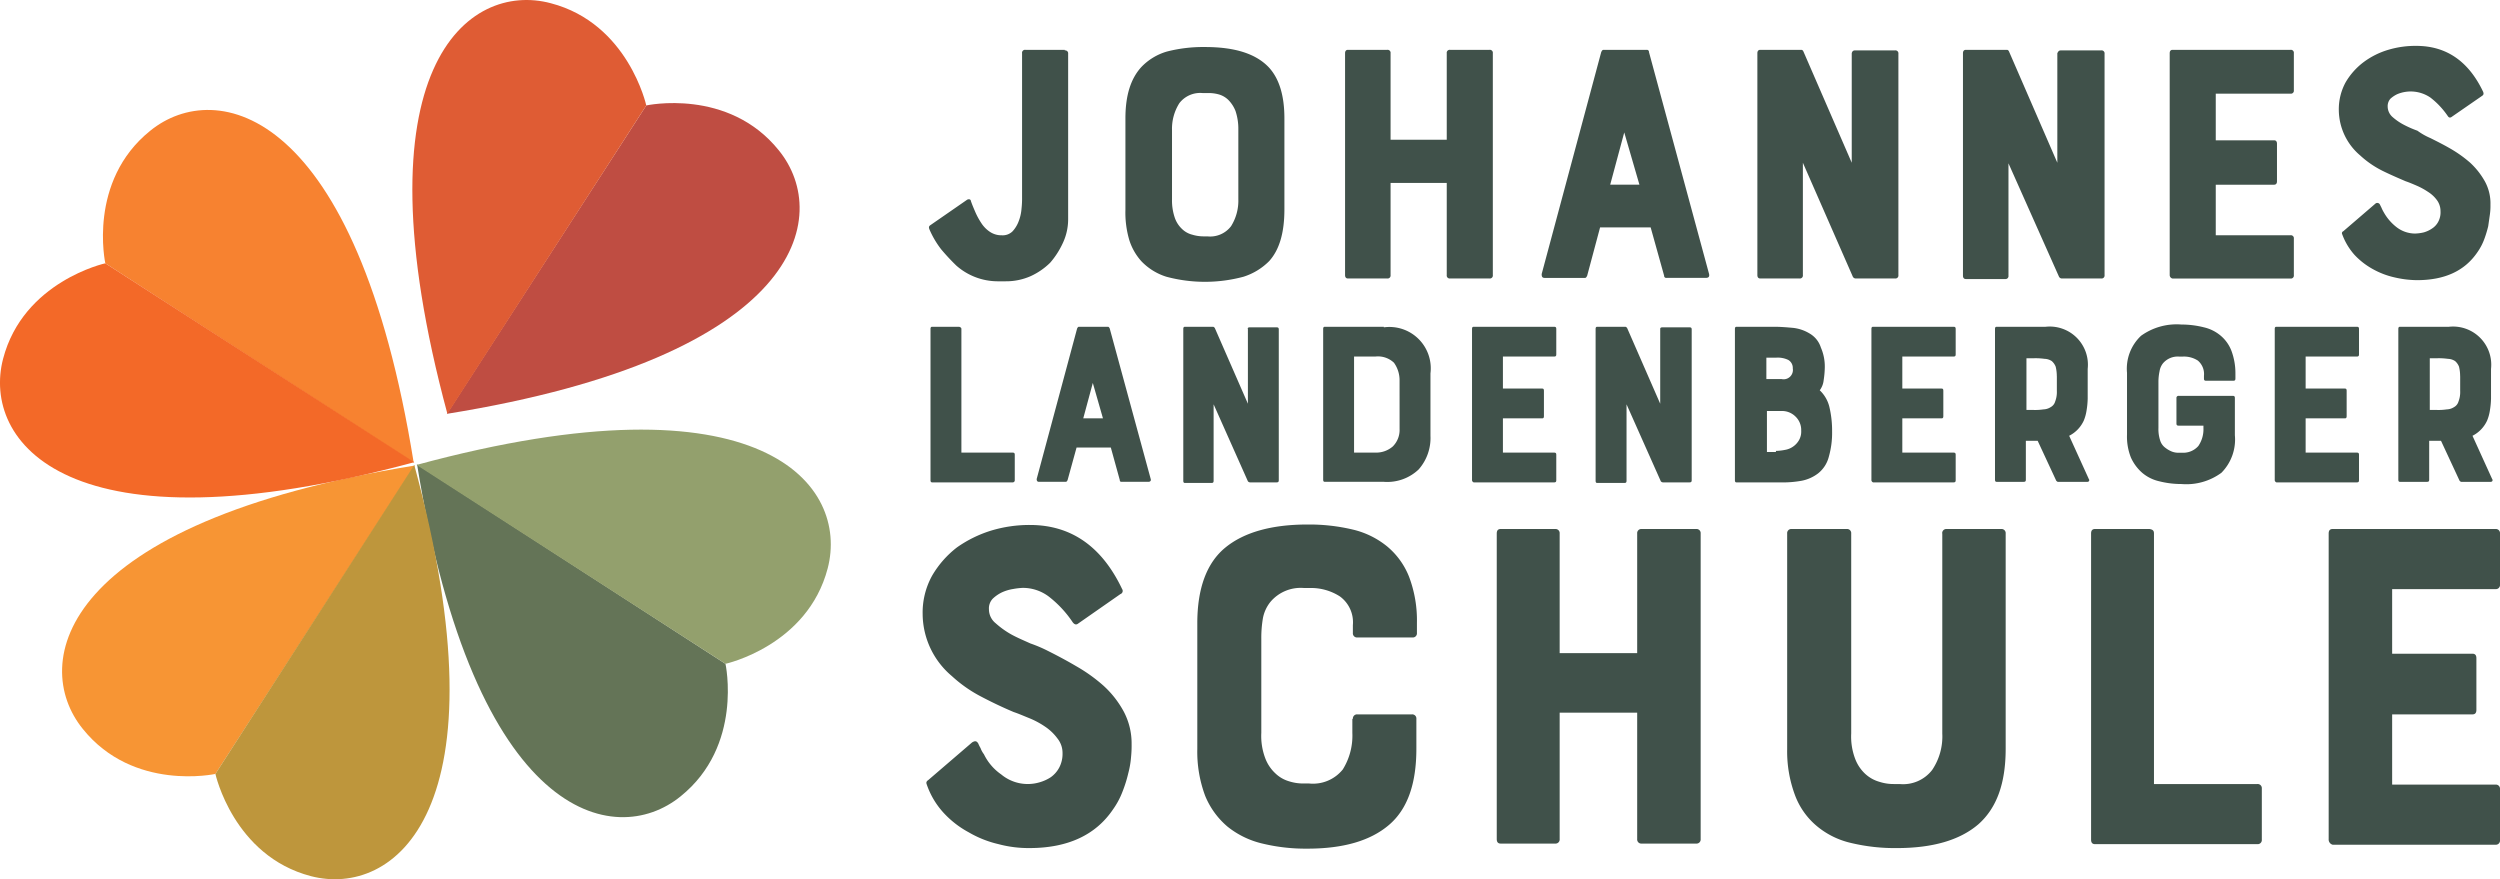 <svg xmlns="http://www.w3.org/2000/svg" width="295.707" height="104" viewBox="0 0 295.707 104"><g transform="translate(-0.051 -0.027)"><path d="M181.493,8.966a.352.352,0,0,1,.4.4V28.9a6.579,6.579,0,0,1-.6,2.791,9.806,9.806,0,0,1-1.528,2.392,8.047,8.047,0,0,1-2.326,1.595,7.192,7.192,0,0,1-2.924.6h-1a7.421,7.421,0,0,1-4.85-1.86,25.515,25.515,0,0,1-1.794-1.927,10.735,10.735,0,0,1-1.4-2.392c-.066-.2-.066-.332.133-.465l4.319-2.99a.4.4,0,0,1,.266-.066.212.212,0,0,1,.2.2c.133.4.332.864.532,1.329a8.51,8.51,0,0,0,.731,1.329,3.559,3.559,0,0,0,1,1,2.457,2.457,0,0,0,1.4.4,1.654,1.654,0,0,0,1.262-.465,3.617,3.617,0,0,0,.731-1.2,5.217,5.217,0,0,0,.332-1.462,11.261,11.261,0,0,0,.066-1.462V9.3a.352.352,0,0,1,.4-.4h4.651Z" transform="translate(-55.499 -2.978)" fill="#40514a"/><path d="M209.835,8.4c3.522,0,6.046.8,7.575,2.458q1.794,1.993,1.794,5.98V27.6c0,2.791-.6,4.784-1.794,6.113a7.426,7.426,0,0,1-3.056,1.86,17.619,17.619,0,0,1-9.1,0,6.938,6.938,0,0,1-2.99-1.86,6.8,6.8,0,0,1-1.4-2.458,11.472,11.472,0,0,1-.465-3.588V16.838c0-2.658.6-4.651,1.86-6.046a6.791,6.791,0,0,1,3.056-1.86A17.187,17.187,0,0,1,209.835,8.4Zm3.92,9.767a6.621,6.621,0,0,0-.332-2.193,3.839,3.839,0,0,0-.864-1.329,2.658,2.658,0,0,0-1.2-.664,4.521,4.521,0,0,0-1.329-.133h-.465a3.1,3.1,0,0,0-2.791,1.2,5.665,5.665,0,0,0-.864,3.189v8.173a6.337,6.337,0,0,0,.332,2.193,3.3,3.3,0,0,0,.864,1.329,2.658,2.658,0,0,0,1.2.664,4.6,4.6,0,0,0,1.329.2h.465a3.1,3.1,0,0,0,2.791-1.2,5.665,5.665,0,0,0,.864-3.189Z" transform="translate(-67.23 -2.81)" fill="#40514a"/><path d="M251.526,9.3a.352.352,0,0,1,.4-.4h4.651a.352.352,0,0,1,.4.4V35.544a.352.352,0,0,1-.4.4h-4.651a.352.352,0,0,1-.4-.4v-10.9h-6.644v10.9a.352.352,0,0,1-.4.4h-4.651c-.2,0-.332-.133-.332-.4V9.3c0-.266.133-.4.332-.4h4.651a.352.352,0,0,1,.4.4V19.531h6.644Z" transform="translate(-80.35 -2.978)" fill="#40514a"/><path d="M281.543,9.166c.066-.133.133-.266.266-.266h5.116a.243.243,0,0,1,.266.266L294.3,35.411c.066.332-.066.465-.4.465h-4.651a.243.243,0,0,1-.266-.266L287.39,29.9h-5.98l-1.528,5.714c-.066.133-.133.266-.266.266H274.9c-.332,0-.4-.133-.4-.465Zm4.518,15.681-1.794-6.179-1.661,6.179Z" transform="translate(-92.095 -2.978)" fill="#40514a"/><path d="M324.461,8.966h4.718a.352.352,0,0,1,.4.4V35.544a.352.352,0,0,1-.4.4h-4.585a.4.4,0,0,1-.4-.2l-5.913-13.488V35.544a.352.352,0,0,1-.4.4h-4.651c-.2,0-.332-.133-.332-.4V9.3c0-.266.133-.4.332-.4h4.85c.133,0,.2.066.266.2l5.714,13.156V9.3C324.129,9.033,324.262,8.966,324.461,8.966Z" transform="translate(-104.98 -2.978)" fill="#40514a"/><path d="M361.128,8.966h4.718a.352.352,0,0,1,.4.4V35.544a.352.352,0,0,1-.4.4h-4.585a.4.4,0,0,1-.4-.2l-5.98-13.422V35.61a.352.352,0,0,1-.4.4h-4.651c-.2,0-.332-.133-.332-.4V9.3c0-.266.133-.4.332-.4h4.85c.133,0,.2.066.266.2l5.714,13.156V9.3C360.8,9.033,360.862,8.966,361.128,8.966Z" transform="translate(-117.262 -2.978)" fill="#40514a"/><path d="M386.3,35.544V9.3c0-.266.133-.4.332-.4h13.953a.352.352,0,0,1,.4.4v4.385a.352.352,0,0,1-.4.4h-8.837V19.6h6.91c.2,0,.332.133.332.4v4.452c0,.266-.133.4-.332.4h-6.91v5.98h8.837a.352.352,0,0,1,.4.4v4.319a.352.352,0,0,1-.4.4H386.632A.421.421,0,0,1,386.3,35.544Z" transform="translate(-129.611 -2.978)" fill="#40514a"/><path d="M427.23,19.1c.8.4,1.595.8,2.392,1.262a14.718,14.718,0,0,1,2.325,1.661,8.978,8.978,0,0,1,1.728,2.193A5.425,5.425,0,0,1,434.34,27a7.241,7.241,0,0,1-.066,1.13l-.2,1.4a13.382,13.382,0,0,1-.465,1.528,6.693,6.693,0,0,1-.8,1.528c-1.528,2.259-3.92,3.322-7.176,3.322a12.127,12.127,0,0,1-2.658-.332,9.5,9.5,0,0,1-2.591-1,8.725,8.725,0,0,1-2.126-1.661,7.55,7.55,0,0,1-1.462-2.458.243.243,0,0,1,.133-.332l3.787-3.256a.346.346,0,0,1,.532.066l.2.4a3.919,3.919,0,0,0,.266.532,5.8,5.8,0,0,0,1.462,1.728,3.608,3.608,0,0,0,2.259.8,5.128,5.128,0,0,0,1-.133,3.367,3.367,0,0,0,1-.465,2.112,2.112,0,0,0,.731-.8,2.376,2.376,0,0,0,.266-1.262,2.187,2.187,0,0,0-.4-1.262,3.8,3.8,0,0,0-1.063-1,8.518,8.518,0,0,0-1.329-.731c-.465-.2-.93-.4-1.329-.532-.93-.4-1.86-.8-2.791-1.262a11.31,11.31,0,0,1-2.591-1.794,7.1,7.1,0,0,1-2.525-5.316,6.645,6.645,0,0,1,.8-3.322,8.116,8.116,0,0,1,2.126-2.392,9.291,9.291,0,0,1,2.923-1.462,11.154,11.154,0,0,1,3.322-.465c3.522,0,6.179,1.794,7.907,5.448.066.2.066.332-.133.465l-3.654,2.525c-.133.066-.266.066-.4-.133a9.512,9.512,0,0,0-2.06-2.193,4.133,4.133,0,0,0-3.92-.4,3.34,3.34,0,0,0-.8.532,1.314,1.314,0,0,0-.332.93,1.664,1.664,0,0,0,.531,1.2,6.73,6.73,0,0,0,1.329.93,12.544,12.544,0,0,0,1.661.731A7.6,7.6,0,0,0,427.23,19.1Z" transform="translate(-139.711 -2.743)" fill="#40514a"/><path d="M179.117,108.383c1.063.532,2.193,1.13,3.322,1.794a19.241,19.241,0,0,1,3.256,2.326,11.575,11.575,0,0,1,2.392,3.056,8.062,8.062,0,0,1,.93,3.854,13.392,13.392,0,0,1-.066,1.528,10.662,10.662,0,0,1-.332,1.927,15.459,15.459,0,0,1-.664,2.126,9.363,9.363,0,0,1-1.13,2.126c-2.06,3.056-5.382,4.585-9.9,4.585a13.787,13.787,0,0,1-3.654-.465,12.58,12.58,0,0,1-3.522-1.4,11.322,11.322,0,0,1-2.99-2.326,9.536,9.536,0,0,1-1.993-3.389c-.066-.2,0-.332.2-.465l5.183-4.452c.332-.2.532-.2.731.133a3.916,3.916,0,0,0,.266.532,2.706,2.706,0,0,0,.4.731A6.225,6.225,0,0,0,173.6,123a4.91,4.91,0,0,0,4.518.93,4.8,4.8,0,0,0,1.329-.6,3.307,3.307,0,0,0,1-1.13,3.5,3.5,0,0,0,.4-1.728,2.73,2.73,0,0,0-.6-1.728,5.865,5.865,0,0,0-1.462-1.4,10.025,10.025,0,0,0-1.86-1c-.664-.266-1.262-.532-1.86-.731q-1.894-.8-3.787-1.794a15.98,15.98,0,0,1-3.522-2.458,9.666,9.666,0,0,1-3.455-7.309,9.012,9.012,0,0,1,1.13-4.585,11.586,11.586,0,0,1,2.923-3.322,14.4,14.4,0,0,1,4.053-1.993,15.625,15.625,0,0,1,4.585-.664c4.85,0,8.5,2.525,10.9,7.575a.394.394,0,0,1-.2.6l-5.05,3.522q-.3.2-.6-.2a12.9,12.9,0,0,0-2.857-3.056,5.1,5.1,0,0,0-3.056-1,8.483,8.483,0,0,0-1.13.133,5.062,5.062,0,0,0-1.329.4,4.283,4.283,0,0,0-1.063.731,1.654,1.654,0,0,0-.465,1.262,2.107,2.107,0,0,0,.8,1.661,10.268,10.268,0,0,0,1.86,1.329c.731.4,1.528.731,2.259,1.063A16.092,16.092,0,0,1,179.117,108.383Z" transform="translate(-55.116 -31.366)" fill="#40514a"/><path d="M231.6,116.39a.489.489,0,0,1,.532-.532h6.445a.489.489,0,0,1,.532.532v3.522c0,4.186-1.063,7.176-3.256,9.036s-5.382,2.791-9.634,2.791a21.671,21.671,0,0,1-5.315-.6,10.369,10.369,0,0,1-4.12-1.993,9.476,9.476,0,0,1-2.658-3.654,14.941,14.941,0,0,1-.93-5.515V105.094c0-4.186,1.13-7.176,3.322-8.97s5.448-2.724,9.7-2.724a22.233,22.233,0,0,1,5.382.6,10.086,10.086,0,0,1,4.053,1.993,8.934,8.934,0,0,1,2.591,3.588,14.571,14.571,0,0,1,.93,5.448v1.2a.489.489,0,0,1-.532.532h-6.512a.489.489,0,0,1-.532-.532v-.93a3.786,3.786,0,0,0-1.528-3.389,6.318,6.318,0,0,0-3.588-1h-.664a4.681,4.681,0,0,0-3.987,1.661,4.373,4.373,0,0,0-.864,1.86,13.635,13.635,0,0,0-.2,2.458v11.163a7.421,7.421,0,0,0,.465,2.99,4.7,4.7,0,0,0,1.2,1.794,3.886,3.886,0,0,0,1.595.93,5.475,5.475,0,0,0,1.728.266h.664a4.522,4.522,0,0,0,3.987-1.661,7.559,7.559,0,0,0,1.13-4.319V116.39Z" transform="translate(-71.525 -31.332)" fill="#40514a"/><path d="M283.111,94.732a.489.489,0,0,1,.532-.532h6.445a.489.489,0,0,1,.532.532v36.145a.489.489,0,0,1-.532.532h-6.445a.489.489,0,0,1-.532-.532v-14.95h-9.169v14.95a.489.489,0,0,1-.531.532h-6.445c-.332,0-.465-.2-.465-.532V94.732c0-.332.133-.532.465-.532h6.445a.489.489,0,0,1,.531.532v14.153h9.169Z" transform="translate(-89.41 -31.601)" fill="#40514a"/><path d="M336.539,94.732a.489.489,0,0,1,.531-.532h6.445a.489.489,0,0,1,.532.532V120.18c0,4.12-1.063,7.043-3.256,8.97-2.193,1.86-5.382,2.791-9.634,2.791a22.232,22.232,0,0,1-5.382-.6,9.676,9.676,0,0,1-4.053-1.993,8.721,8.721,0,0,1-2.591-3.654,14.823,14.823,0,0,1-.93-5.448V94.732a.489.489,0,0,1,.532-.532h6.511a.489.489,0,0,1,.532.532v23.654a7.42,7.42,0,0,0,.465,2.99,4.7,4.7,0,0,0,1.2,1.794,4.126,4.126,0,0,0,1.661.93,5.474,5.474,0,0,0,1.728.266h.665a4.343,4.343,0,0,0,3.854-1.661,7.084,7.084,0,0,0,1.2-4.319V94.732Z" transform="translate(-106.759 -31.601)" fill="#40514a"/><path d="M379.742,94.732v29.634h12.226a.489.489,0,0,1,.531.532v6.046a.489.489,0,0,1-.531.532h-19.2c-.332,0-.465-.2-.465-.532V94.732c0-.332.133-.532.465-.532h6.445C379.609,94.266,379.742,94.4,379.742,94.732Z" transform="translate(-124.913 -31.601)" fill="#40514a"/><path d="M414.6,130.877V94.732c0-.332.133-.532.465-.532h19.269a.489.489,0,0,1,.531.532v6.046a.489.489,0,0,1-.531.532H422.108v7.641h9.5c.332,0,.465.2.465.532v6.113c0,.332-.133.532-.465.532h-9.5v8.305h12.226a.489.489,0,0,1,.531.532v6.046a.489.489,0,0,1-.531.532H415.065A.64.64,0,0,1,414.6,130.877Z" transform="translate(-139.107 -31.601)" fill="#40514a"/><path d="M169.354,58.466V73.083H175.4c.2,0,.266.066.266.266v2.99a.243.243,0,0,1-.266.266h-9.5c-.133,0-.2-.066-.2-.266V58.466c0-.2.066-.266.2-.266h3.189C169.288,58.266,169.354,58.333,169.354,58.466Z" transform="translate(-55.586 -19.521)" fill="#40514a"/><path d="M189.384,58.4q.1-.2.2-.2h3.455q.1,0,.2.2l4.85,17.807c.066.2-.066.332-.266.332h-3.189a.176.176,0,0,1-.2-.2l-1.063-3.854h-4.053l-1.063,3.854q-.1.2-.2.2h-3.189c-.2,0-.266-.133-.266-.332ZM192.44,69.03l-1.2-4.186-1.13,4.186Z" transform="translate(-61.928 -19.521)" fill="#40514a"/><path d="M218.54,58.266h3.189c.2,0,.266.066.266.266V76.339c0,.2-.066.266-.266.266h-3.123a.345.345,0,0,1-.266-.133l-4.053-9.1v9.036c0,.2-.066.266-.266.266H210.9c-.133,0-.2-.066-.2-.266V58.466c0-.2.066-.266.2-.266h3.322c.066,0,.133.066.2.133l3.92,8.97V58.466C218.275,58.333,218.408,58.266,218.54,58.266Z" transform="translate(-70.686 -19.521)" fill="#40514a"/><path d="M242.776,58.266a4.893,4.893,0,0,1,5.515,5.448V71.09a5.608,5.608,0,0,1-1.4,3.987,5.384,5.384,0,0,1-4.12,1.462H235.8c-.133,0-.2-.066-.2-.266V58.466c0-.2.066-.266.2-.266h6.977Zm1.86,6.312a3.524,3.524,0,0,0-.664-2.126,2.746,2.746,0,0,0-2.193-.731h-2.525V73.083h2.525a2.993,2.993,0,0,0,2.06-.731,2.753,2.753,0,0,0,.8-2.06Z" transform="translate(-79.041 -19.521)" fill="#40514a"/><path d="M262.1,76.273V58.466c0-.2.066-.266.2-.266h9.5c.2,0,.266.066.266.266v2.99c0,.2-.066.266-.266.266h-6.046v3.787h4.651c.133,0,.2.066.2.266v2.99c0,.2-.066.266-.2.266h-4.651v4.053H271.8c.2,0,.266.066.266.266v2.99c0,.2-.066.266-.266.266h-9.5A.307.307,0,0,1,262.1,76.273Z" transform="translate(-87.934 -19.521)" fill="#40514a"/><path d="M292.007,58.266H295.2c.2,0,.266.066.266.266V76.339c0,.2-.066.266-.266.266h-3.123a.345.345,0,0,1-.266-.133l-4.053-9.1v9.036c0,.2-.066.266-.266.266H284.3c-.133,0-.2-.066-.2-.266V58.466c0-.2.066-.266.2-.266h3.322c.066,0,.133.066.2.133l3.92,8.97V58.466C291.741,58.333,291.807,58.266,292.007,58.266Z" transform="translate(-95.316 -19.521)" fill="#40514a"/><path d="M319.531,62.984a10.906,10.906,0,0,1-.133,1.528,2.388,2.388,0,0,1-.465,1.2,4.028,4.028,0,0,1,1.13,1.927,12.223,12.223,0,0,1,.332,2.924,10.338,10.338,0,0,1-.4,3.056,3.648,3.648,0,0,1-1.262,1.927,4.645,4.645,0,0,1-1.927.864,12.427,12.427,0,0,1-2.259.2H309.1c-.133,0-.2-.066-.2-.266V58.466c0-.2.066-.266.2-.266h4.452c.731,0,1.528.066,2.259.133a4.755,4.755,0,0,1,1.927.664,2.947,2.947,0,0,1,1.329,1.661A5.6,5.6,0,0,1,319.531,62.984Zm-6.844,1.4h1.728a1.1,1.1,0,0,0,1.329-1.262,1.093,1.093,0,0,0-.532-1,2.867,2.867,0,0,0-1.462-.266h-1.13v2.525Zm1.063,8.5a6.546,6.546,0,0,0,1.13-.133,2.33,2.33,0,0,0,.93-.4,2.3,2.3,0,0,0,.664-.731,2.036,2.036,0,0,0,.266-1.13,2.2,2.2,0,0,0-.664-1.661,2.254,2.254,0,0,0-1.728-.664h-1.661v4.85h1.063Z" transform="translate(-103.638 -19.521)" fill="#40514a"/><path d="M333.2,76.273V58.466c0-.2.066-.266.2-.266h9.5c.2,0,.266.066.266.266v2.99c0,.2-.066.266-.266.266h-6.046v3.787h4.651c.133,0,.2.066.2.266v2.99c0,.2-.066.266-.2.266h-4.651v4.053H342.9c.2,0,.266.066.266.266v2.99c0,.2-.066.266-.266.266h-9.5A.307.307,0,0,1,333.2,76.273Z" transform="translate(-111.792 -19.521)" fill="#40514a"/><path d="M365.7,69.3a3.781,3.781,0,0,1-1.728,1.794l2.326,5.116a.2.2,0,0,1,0,.266.244.244,0,0,1-.2.066h-3.455c-.066,0-.133-.066-.2-.133l-2.193-4.718h-1.4v4.585c0,.2-.066.266-.266.266H355.4c-.133,0-.2-.066-.2-.266V58.466c0-.2.066-.266.2-.266h5.781a4.516,4.516,0,0,1,4.983,4.983V66.7a9.909,9.909,0,0,1-.133,1.4A5.155,5.155,0,0,1,365.7,69.3Zm-3.189-5.249a4.766,4.766,0,0,0-.133-1.13,1.7,1.7,0,0,0-.465-.664,1.662,1.662,0,0,0-.864-.266,7.653,7.653,0,0,0-1.329-.066h-.8v6.113h.8a6.459,6.459,0,0,0,1.2-.066,1.661,1.661,0,0,0,.864-.266,1.1,1.1,0,0,0,.532-.664,3.123,3.123,0,0,0,.2-1.262V64.047Z" transform="translate(-119.175 -19.521)" fill="#40514a"/><path d="M384.547,69.494V66.5a.243.243,0,0,1,.266-.266h6.379c.2,0,.266.066.266.266v4.385a5.592,5.592,0,0,1-1.595,4.452,7.013,7.013,0,0,1-4.718,1.329,10.763,10.763,0,0,1-2.658-.332,4.7,4.7,0,0,1-1.993-1,5.273,5.273,0,0,1-1.329-1.794,6.676,6.676,0,0,1-.465-2.724V63.514a5.342,5.342,0,0,1,1.661-4.385,7.207,7.207,0,0,1,4.784-1.329,10.764,10.764,0,0,1,2.658.332,4.7,4.7,0,0,1,1.993,1,4.4,4.4,0,0,1,1.262,1.794,7.619,7.619,0,0,1,.465,2.658v.6c0,.2-.066.266-.266.266h-3.189c-.2,0-.266-.066-.266-.266v-.332a2.073,2.073,0,0,0-.731-1.794,3.008,3.008,0,0,0-1.794-.465h-.4a2.279,2.279,0,0,0-1.927.8,1.984,1.984,0,0,0-.4.93,5.96,5.96,0,0,0-.133,1.2v5.515a4.294,4.294,0,0,0,.2,1.462,1.687,1.687,0,0,0,.6.864,3.141,3.141,0,0,0,.8.465,2.112,2.112,0,0,0,.864.133h.332a2.366,2.366,0,0,0,1.927-.8,3.5,3.5,0,0,0,.6-2.126V69.76h-2.924C384.614,69.76,384.547,69.693,384.547,69.494Z" transform="translate(-127.06 -19.386)" fill="#40514a"/><path d="M405,76.273V58.466c0-.2.066-.266.2-.266h9.5c.2,0,.266.066.266.266v2.99c0,.2-.066.266-.266.266h-6.046v3.787h4.651c.133,0,.2.066.2.266v2.99c0,.2-.066.266-.2.266h-4.651v4.053H414.7c.2,0,.266.066.266.266v2.99c0,.2-.066.266-.266.266h-9.5A.307.307,0,0,1,405,76.273Z" transform="translate(-135.886 -19.521)" fill="#40514a"/><path d="M437.5,69.3a3.781,3.781,0,0,1-1.728,1.794l2.326,5.116a.2.2,0,0,1,0,.266.244.244,0,0,1-.2.066h-3.455c-.066,0-.133-.066-.2-.133l-2.193-4.718h-1.4v4.585c0,.2-.066.266-.266.266H427.2c-.133,0-.2-.066-.2-.266V58.466c0-.2.066-.266.2-.266h5.781a4.516,4.516,0,0,1,4.983,4.983V66.7a9.913,9.913,0,0,1-.133,1.4A5.153,5.153,0,0,1,437.5,69.3Zm-3.189-5.249a4.766,4.766,0,0,0-.133-1.13,1.7,1.7,0,0,0-.465-.664,1.662,1.662,0,0,0-.864-.266,7.653,7.653,0,0,0-1.329-.066h-.8v6.113h.8a6.459,6.459,0,0,0,1.2-.066,1.662,1.662,0,0,0,.864-.266,1.1,1.1,0,0,0,.532-.664,3.123,3.123,0,0,0,.2-1.262V64.047Z" transform="translate(-143.268 -19.521)" fill="#40514a"/><path d="M103.188,18.658s9.7-2.126,15.681,5.316c6.312,7.774,2.857,24.385-39.268,31.162" transform="translate(-26.694 -6.158)" fill="#bf4d42"/><path d="M101.127,12.5S99,2.8,89.831.408c-9.7-2.591-23.322,7.442-12.226,48.57" transform="translate(-24.633 0)" fill="#df5c34"/><path d="M110.778,106.288s2.126,9.7-5.315,15.681C97.688,128.281,81.077,124.825,74.3,82.7" transform="translate(-24.915 -27.742)" fill="#647457"/><path d="M110.744,104.212s9.7-2.126,12.093-11.3c2.525-9.7-7.442-23.388-48.637-12.226" transform="translate(-24.882 -25.667)" fill="#93a06d"/><path d="M29.24,119.378s-9.7,2.126-15.681-5.316C7.247,106.288,10.7,89.677,52.827,82.9" transform="translate(-3.708 -27.809)" fill="#f79534"/><path d="M38.4,119.344s2.126,9.7,11.3,12.093C59.4,133.962,73.084,124,61.921,82.8" transform="translate(-12.869 -27.776)" fill="#be963c"/><path d="M18.658,37.74s-2.126-9.7,5.316-15.681c7.774-6.312,24.385-2.857,31.162,39.268" transform="translate(-6.15 -6.569)" fill="#f78230"/><path d="M12.508,46.9S2.807,49.026.415,58.2c-2.525,9.7,7.442,23.388,48.637,12.226" transform="translate(0 -15.729)" fill="#f36928"/></g></svg>